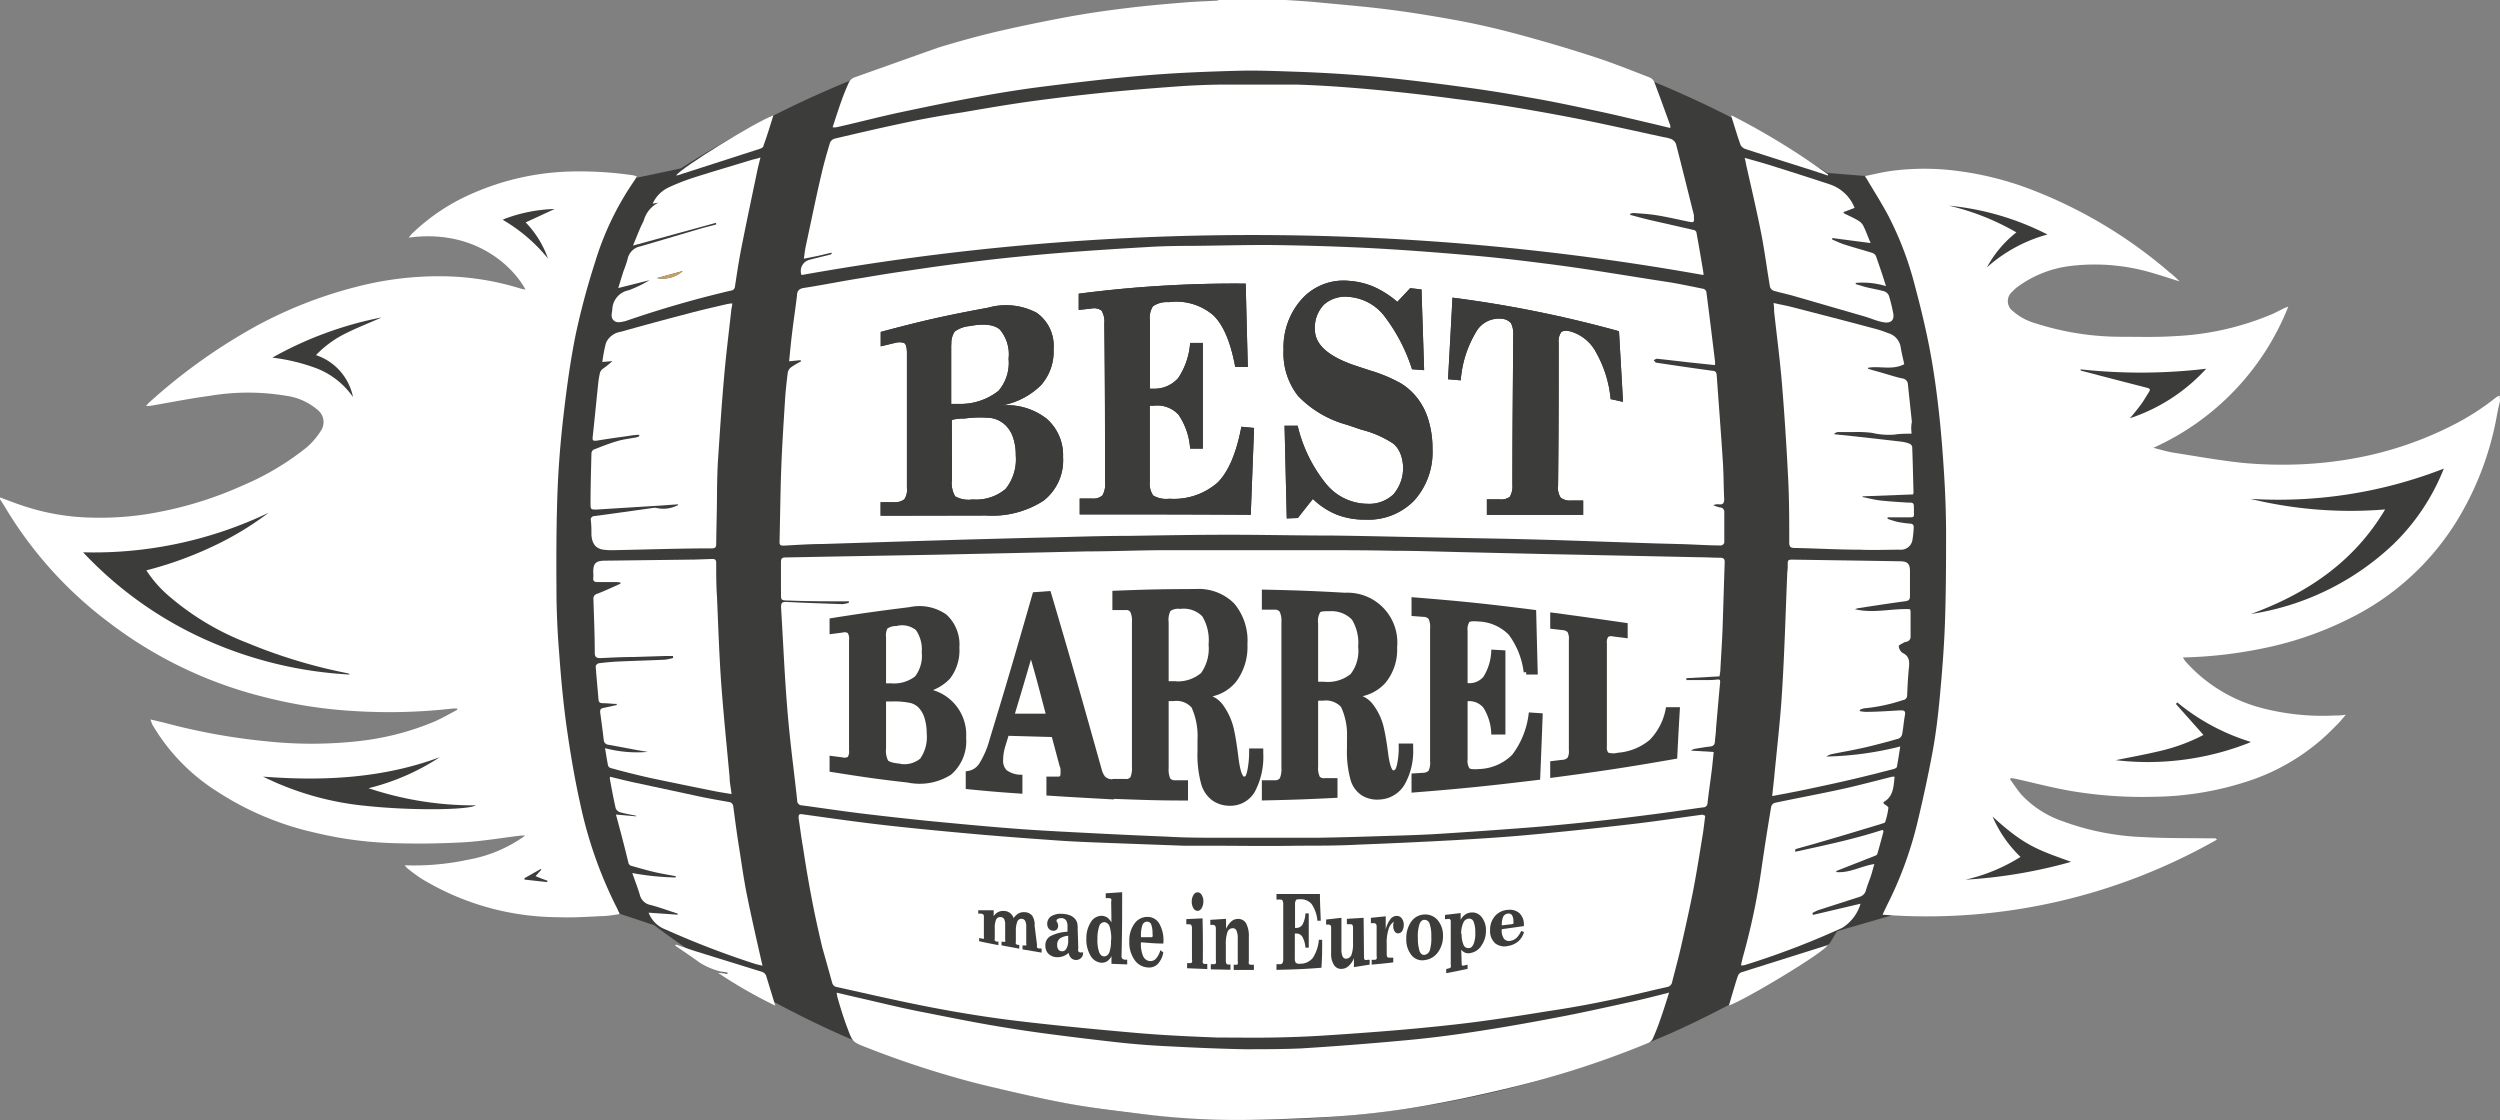 <?xml version="1.0" encoding="UTF-8"?> <svg xmlns="http://www.w3.org/2000/svg" viewBox="0 0 247.87 111.05"><rect x="0" y="0" width="247.87" height="111.05" fill="#808080" stroke="none"/> <defs> <style>.cls-1{fill:#3c3c3b;}.cls-2{fill:#fff;}.cls-3{fill:#ca9e67;}.cls-4{fill:none;stroke:#3c3c3b;stroke-miterlimit:10;stroke-width:0.5px;}</style> </defs> <g id="Слой_2" data-name="Слой 2"> <g id="Слой_1-2" data-name="Слой 1"> <path class="cls-1" d="M60.63,90.33A77.32,77.32,0,0,1,53,45.83,75.39,75.39,0,0,1,62.76,17.7l4.72-1q-1.37,37.52-2.72,75Z"></path> <path class="cls-1" d="M187.58,90.75c3.2-5.52,12.12-22.53,8.84-44.59a67.52,67.52,0,0,0-11.51-28.71l-4.72-.38,1.44,75.4Z"></path> <rect class="cls-1" x="49.76" y="19.62" width="6.83" height="6.83" rx="3.17"></rect> <rect class="cls-1" x="27.03" y="30.54" width="13.81" height="8.83" rx="3.17"></rect> <rect class="cls-1" x="25.17" y="74.65" width="24.64" height="6.33" rx="3.17"></rect> <rect class="cls-1" x="51.09" y="84.29" width="6.33" height="6.33" rx="3.17"></rect> <path class="cls-1" d="M32.92,60.2q6.78,6,5.84,7.67-1.68,3-27.95-7.67a3.2,3.2,0,0,1-2.23-.93A3.11,3.11,0,0,1,7.65,57V55.87a3.18,3.18,0,0,1,3.16-3.17c3.73-1,19.52-5.19,21.86-.75a2.37,2.37,0,0,1,.25.75,3.27,3.27,0,0,1,2.24.93,3.19,3.19,0,0,1,.93,2.24V57A3.18,3.18,0,0,1,32.92,60.2Z"></path> <path class="cls-1" d="M196.63,28.37l5-2.33a3.19,3.19,0,0,0,1.54-4.21l-1.75-1.21a4,4,0,0,1-1.91-.17,4.14,4.14,0,0,1-2.07-1.58l-4.85.83a3.19,3.19,0,0,0-1.53,4.21l1.36,2.92A3.19,3.19,0,0,0,196.63,28.37Z"></path> <rect class="cls-1" x="204.47" y="34.62" width="14.89" height="7.14" rx="3.17" transform="translate(427.21 35.02) rotate(168.94)"></rect> <rect class="cls-1" x="202.59" y="69.29" width="20.58" height="6.71" rx="3.17" transform="translate(425.76 145.28) rotate(-180)"></rect> <path class="cls-1" d="M197.11,88h6a3.18,3.18,0,0,0,3.16-3.17h0a3.18,3.18,0,0,0-3.16-3.17l-7.2-1.33c-.35.72-.7,1.48-1,2.26s-.65,1.51-.93,2.24h0A2.29,2.29,0,0,0,197.11,88Z"></path> <path class="cls-1" d="M221.62,59.9a3.49,3.49,0,0,0,1.3,2.3c4.44,3.15,17.61-9,19.23-10.49A3.77,3.77,0,0,0,244,50.19a2.31,2.31,0,0,0,.19-2l-.34-.87c-.52-1.3-2.27-1.84-3.89-1.19a29.1,29.1,0,0,1-11.35,2.43c-2.72,0-6.36-.42-7.65,1.32a15.79,15.79,0,0,0-1.52,3.79,2.64,2.64,0,0,0,0,.3,2.07,2.07,0,0,0,0,.35,3.71,3.71,0,0,0-1.8,1.52,2.28,2.28,0,0,0-.2,2l.34.87C218.25,60,220,60.55,221.62,59.9Z"></path> <path class="cls-1" d="M66.42,17.4a104.85,104.85,0,0,1,114.9-.15c1.35,2,2.35,3.51,2.87,4.23a5.18,5.18,0,0,1,.76,1.39,5.46,5.46,0,0,1,.22.79,23.2,23.2,0,0,0,1.36,3.73A56.1,56.1,0,0,1,189,38.2c.18,1.25.61,4.88.61,14.13,0,3.73-.1,7-.25,9.82-.11,2.28-.21,4.31-.48,7.08a89.46,89.46,0,0,1-2.27,13.65c-.08.3-.05.2-.85,3s-.85,3-1,3.22c-.56.8-2.67,3.31-2.68,3.32h0l-.12.2-.56.93a97.58,97.58,0,0,1-15.62,8.84A102.66,102.66,0,0,1,123.27,111a102.1,102.1,0,0,1-39.76-8.34,96.39,96.39,0,0,1-18.75-11c-.5-1.25-1.13-3-1.79-5,0,0-.06-.07,0-.13,0-.24.89-.23.88-.29s-.93,0-1.09-.38c0,0,0,0,0,0A113.94,113.94,0,0,1,60,74.22c-.44-2.62-1-7.64-1.13-17.5-.17-12.63-.2-19.11,2.23-27.11A55.89,55.89,0,0,1,66.42,17.4Z"></path> <path class="cls-2" d="M0,49.32c.94.34,1.87.72,2.82,1a22.69,22.69,0,0,0,6.22,1,30.09,30.09,0,0,0,6.63-.54,37.41,37.41,0,0,0,8.45-2.67,26.81,26.81,0,0,0,6.32-3.78,7.32,7.32,0,0,0,1.33-1.55,1.55,1.55,0,0,0-.34-2.19,6,6,0,0,0-3-1.34,22.9,22.9,0,0,0-7.66,0c-2,.27-3.95.66-5.93,1l-.37,0c.16-.17.24-.27.33-.35A56.26,56.26,0,0,1,25.45,32.3a43.15,43.15,0,0,1,9.76-3.83,32.66,32.66,0,0,1,8.58-1.08,26.94,26.94,0,0,1,7.82,1.22,2.87,2.87,0,0,0,.49.09c-1.37-2.5-5.25-6-11.58-5.14.14-.16.22-.28.32-.38a20,20,0,0,1,6-4,25.83,25.83,0,0,1,9.57-2.17,36.25,36.25,0,0,1,6.42.38l.3.09a3.76,3.76,0,0,1-.18.35A28.91,28.91,0,0,0,59,26a73.33,73.33,0,0,0-1.92,7.16c-.53,2.62-.89,5.28-1.2,7.94-.29,2.5-.5,5-.6,7.53-.12,3.2-.13,6.4-.11,9.59q0,3.27.27,6.53c.18,2.5.41,5,.76,7.47s.79,5.07,1.35,7.57a42.22,42.22,0,0,0,3.72,10.44c0,.09.09.18.13.27s0,0,0,.14c-.48.06-1,.16-1.46.18-1.52.06-3,.18-4.55.12A26.3,26.3,0,0,1,41.76,87.1c-.46-.3-.91-.64-1.36-1a4,4,0,0,1-.28-.31,25.38,25.38,0,0,0,6.28-.55,13.75,13.75,0,0,0,5.67-2.39,3.54,3.54,0,0,0-.46,0c-1.94.23-3.86.57-5.8.67-2.42.13-4.85.15-7.26.06a37.54,37.54,0,0,1-7.22-1,29.56,29.56,0,0,1-9.84-4.13,19.52,19.52,0,0,1-6.41-6.65L15,71.57l-.09-.24,1.4.33a62.05,62.05,0,0,0,10.22,1.85,42,42,0,0,0,8.75,0,27.06,27.06,0,0,0,7.87-2c.75-.34,1.46-.75,2.18-1.13l0-.13a3.23,3.23,0,0,0-.44,0,55.73,55.73,0,0,1-9.75.25,46.3,46.3,0,0,1-8.9-1.38,42,42,0,0,1-15.55-7.49A39.74,39.74,0,0,1,.54,50.35c-.17-.29-.36-.57-.54-.86Zm14.51,7.23a36.7,36.7,0,0,0,6.36-2.27,30.57,30.57,0,0,0,5.76-3.44A40.2,40.2,0,0,1,8.24,54.76,37.9,37.9,0,0,0,20.79,63.6a40,40,0,0,0,13.88,3.28.24.24,0,0,0-.17-.12,52.09,52.09,0,0,1-9.94-3,26.47,26.47,0,0,1-7.91-4.75A11.83,11.83,0,0,1,14.51,56.55Zm29,18.56C37.88,77.18,32,77.46,26.08,77a29.35,29.35,0,0,0,10.3,2.91c4.47.47,10,.41,10.8-.06a33,33,0,0,1-10.64-1.7A22.89,22.89,0,0,0,43.55,75.11ZM27,35.46a18.71,18.71,0,0,1,4.44,1.08A7.89,7.89,0,0,1,35,39.37a5.53,5.53,0,0,0-3.67-4.16A10.38,10.38,0,0,1,34.39,33c1.12-.56,2.29-1,3.45-1.53A36.35,36.35,0,0,0,27,35.46ZM49.82,21.78a16.34,16.34,0,0,1,4.51,3.85,9.9,9.9,0,0,0-2.21-3.58L55,20.72A15.29,15.29,0,0,0,49.82,21.78ZM53.1,86.87l.57-.64-.06-.07L52,87.07l0,.14,2.27.25,0-.14-.6-.22Z"></path> <path class="cls-2" d="M247.87,39.76c-.1.45-.21.89-.29,1.33a30.15,30.15,0,0,1-3.87,10.36,26,26,0,0,1-10.85,9.92,34.23,34.23,0,0,1-8.93,3,43.61,43.61,0,0,1-7.29.81l-.2,0a2,2,0,0,0,.24.39,15.27,15.27,0,0,0,7.5,4.61,23.77,23.77,0,0,0,7.32.76c.32,0,.64,0,1.09-.08-.37.43-.65.78-1,1.11a21,21,0,0,1-8.34,5.36A30.94,30.94,0,0,1,213.51,79a42.55,42.55,0,0,1-8.13-.57c-1.87-.32-3.72-.81-5.57-1.22l-.41-.07-.11.12c.38.52.73,1.07,1.15,1.55a10,10,0,0,0,4,2.59A25.81,25.81,0,0,0,212.58,83c2.11.12,4.23.09,6.35.12.25,0,.49,0,.73,0,0,0,0,0,.15.12a58.1,58.1,0,0,1-33.16,7.45c.26-.55.47-1,.68-1.41a37.69,37.69,0,0,0,2.73-7.53c.58-2.41,1.11-4.83,1.56-7.26.33-1.79.54-3.6.71-5.41.22-2.37.41-4.74.5-7.11.11-3,.12-6,.12-9,0-1.78-.06-3.55-.16-5.33-.13-2.2-.29-4.4-.53-6.59s-.53-4.33-.94-6.47-.94-4.3-1.51-6.43a32.43,32.43,0,0,0-2.53-6.65c-.63-1.21-1.37-2.37-2.07-3.55-.07-.14-.16-.26-.3-.49.88-.18,1.68-.38,2.5-.5a25.16,25.16,0,0,1,6.77,0,31.73,31.73,0,0,1,6.86,1.7A46.57,46.57,0,0,1,215.1,27a9.05,9.05,0,0,1,1,.9c-.87-.27-1.73-.56-2.6-.81a20,20,0,0,0-8.21-.72A11.07,11.07,0,0,0,200,28.47a3.64,3.64,0,0,0-.5.46,1.22,1.22,0,0,0,.08,1.92,5.73,5.73,0,0,0,2.25,1.21,27.75,27.75,0,0,0,8.33,1.33c1.8,0,3.61.06,5.41-.06a28,28,0,0,0,9.79-2.22l.77-.38a4.25,4.25,0,0,1,.75-.33,25.72,25.72,0,0,1-13.38,14c.75.19,1.4.39,2.05.49,2.25.35,4.5.76,6.76,1a42.46,42.46,0,0,0,5.41.16,38.84,38.84,0,0,0,7.11-.89,35.31,35.31,0,0,0,8.35-3,24.92,24.92,0,0,0,4.33-2.78,1.91,1.91,0,0,1,.32-.16ZM236.48,50.51c-3.09,5.21-7.76,8.34-13.31,10.37a26.31,26.31,0,0,0,14.21-7,21.36,21.36,0,0,0,4.92-7.42,45.05,45.05,0,0,1-19.18,3A41.92,41.92,0,0,0,236.48,50.51ZM218.74,36.56a55.23,55.23,0,0,1-12.46.06c0,.09.05.14.09.14q3.23.85,6.47,1.68c.33.08.39.17.21.45s-.47.79-.74,1.16-.76,1-1.14,1.42A17.8,17.8,0,0,0,218.74,36.56Zm4.43,37a21.15,21.15,0,0,1-7.3-3.92l-.13.16,2.73,3.07a18.24,18.24,0,0,1-4.27,1.58c-1.46.35-2.95.62-4.43.92A27.41,27.41,0,0,0,223.17,73.58ZM205.35,85.45c-3.38-1.22-4.64-1.61-7.79-4.49a12.16,12.16,0,0,0,2.77,4,17.5,17.5,0,0,1-5.46,2.26A49.49,49.49,0,0,0,205.35,85.45ZM203,23.25a27.08,27.08,0,0,0-9.78-2.86,24.33,24.33,0,0,1,6.7,2.65A11.1,11.1,0,0,0,197,26.51,14.87,14.87,0,0,1,203,23.25Z"></path> <path class="cls-2" d="M127.47,0c.91.06,1.82.11,2.73.19,2.48.24,5,.44,7.43.75,2.15.27,4.28.62,6.41,1s4.21.86,6.28,1.41q4,1.07,7.86,2.33c1.81.59,3.59,1.31,5.38,2a.88.88,0,0,1,.46.45c.54,1.43,1.06,2.86,1.58,4.3a1,1,0,0,1,0,.26l-1.65-.4c-1.82-.42-3.64-.87-5.48-1.26-2.32-.49-4.65-1-7-1.39-1.83-.34-3.67-.63-5.51-.89-2.23-.31-4.46-.6-6.69-.85-1.82-.21-3.65-.38-5.48-.51s-3.57-.22-5.36-.28-3.87-.15-5.8-.09c-3,.08-6,.2-9,.45-3.37.28-6.72.68-10.08,1.1-2.24.28-4.48.64-6.7,1.05-2.58.46-5.14,1-7.7,1.54-2.09.45-4.16,1-6.23,1.46a1.79,1.79,0,0,1-.37,0c.28-.84.53-1.64.81-2.43s.51-1.37.8-2a1,1,0,0,1,.49-.49c2.8-1,5.61-2,8.44-3C95,4.12,96.88,3.6,98.77,3.15c2.45-.57,4.92-1.07,7.4-1.53,1.9-.34,3.82-.61,5.73-.84s3.65-.38,5.48-.53c1.05-.09,2.11-.12,3.17-.18.1,0,.19,0,.29-.07Z"></path> <path class="cls-2" d="M79.37,35.71l-1.13.11c.1-1,.18-1.87.29-2.76.15-1.26.34-2.5.49-3.75,0-.42.17-.68.67-.76,2-.31,3.89-.7,5.83-1,1.51-.26,3-.5,4.55-.72,1.74-.26,3.48-.51,5.23-.73s3.64-.45,5.47-.63q3.18-.32,6.38-.55t6.68-.43c1.15-.07,2.29-.1,3.44-.11,3.09,0,6.19-.12,9.29-.08,3.29.05,6.59.15,9.88.33s6.51.44,9.76.72c2.29.2,4.57.47,6.84.76,2.1.26,4.2.57,6.29.9s4.25.68,6.36,1c1.07.19,2.14.41,3.21.63a.46.46,0,0,1,.28.28c.3,2.31.58,4.61.86,6.91a2.56,2.56,0,0,1,0,.37l-2.56-.27c-1.06-.12-2.13-.25-3.2-.36-.1,0-.21.09-.32.15.09.08.17.23.27.24q2.76.42,5.53.8c.3,0,.43.13.45.46.2,2.87.43,5.74.61,8.61.08,1.22.07,2.44.13,3.65,0,.43-.14.57-.54.52a1,1,0,0,0-.54.09,4,4,0,0,0,.64.22.44.44,0,0,1,.45.5c0,1,0,2,0,3a.41.41,0,0,1-.31.27c-1.27,0-2.54-.09-3.82-.13l-2.66-.07-8.59-.29c-2.08-.07-4.15-.12-6.23-.17l-10.19-.19c-2.32-.05-4.64-.1-7-.13-3.43,0-6.85-.08-10.28-.08s-6.62.06-9.93.11c-2.73,0-5.45.1-8.17.16s-5.42.14-8.12.21l-5.33.16-8.85.28c-1.27,0-2.55.1-3.82.16-.28,0-.38-.09-.37-.37.06-2.43.08-4.87.17-7.3s.24-4.58.38-6.87c.06-.88.16-1.77.27-2.65a.86.86,0,0,1,.32-.49c.3-.22.64-.4,1-.6Z"></path> <path class="cls-2" d="M170.49,67.06l-3.29.18v.19H169c.4,0,.8,0,1.2-.05s.36.1.34.35c-.14,1.5-.27,3-.4,4.5,0,.4-.08.8-.1,1.2s-.13.55-.51.59-1,.14-1.45.22a.82.82,0,0,0-.42.18l2.25.14c-.06.58-.11,1.11-.17,1.63-.14,1.14-.31,2.27-.44,3.41a.43.43,0,0,1-.45.45c-1.69.23-3.38.49-5.07.7q-3.1.41-6.23.74c-2.08.22-4.16.42-6.25.58q-4.42.34-8.87.62c-1.73.1-3.46.15-5.19.2-2.21.07-4.42.14-6.62.17-3.18,0-6.37,0-9.55,0-1.79,0-3.58,0-5.37-.11-3.05-.12-6.1-.27-9.14-.43-2.11-.11-4.21-.22-6.31-.39-2.71-.21-5.42-.47-8.13-.73-2.16-.22-4.33-.46-6.49-.72s-4.09-.56-6.13-.83a.46.46,0,0,1-.46-.49c-.24-2.23-.53-4.44-.76-6.67-.17-1.66-.3-3.33-.41-5-.16-2.5-.28-5-.43-7.5,0-.41.11-.52.5-.51,1.86.09,3.72.16,5.58.22a3.63,3.63,0,0,0,.64-.13l0-.15a1.26,1.26,0,0,0-.27,0c-1.74,0-3.47,0-5.21-.06-1.47-.06-1.21.12-1.25-1.22,0-.87,0-1.75,0-2.62,0-.33.1-.45.44-.45l5.89-.11,9-.16,7.47-.16,7.53-.17c2.52,0,5-.11,7.56-.12q7.47,0,14.93,0c2.68,0,5.37,0,8,.06,2.46,0,4.92.1,7.39.15l7.43.17,7.78.16,7.65.16c.69,0,1.38.05,2.06.05.35,0,.45.14.44.47-.08,2.27-.14,4.55-.22,6.82-.06,1.35-.15,2.69-.22,4C170.53,66.75,170.51,66.91,170.49,67.06Z"></path> <path class="cls-2" d="M169.07,80.88c-.08.59-.14,1.18-.23,1.76-.3,1.83-.58,3.65-.93,5.47s-.79,3.78-1.22,5.67c-.27,1.2-.6,2.38-.9,3.58a.6.6,0,0,1-.5.5c-2.08.46-4.15,1-6.24,1.41-1.88.39-3.77.72-5.67,1-2.39.39-4.78.76-7.18,1.07s-4.64.53-7,.74c-2.63.23-5.28.42-7.92.59-1.7.11-3.4.17-5.11.2s-3.64,0-5.46,0c-2.62-.1-5.24-.22-7.85-.44-4-.35-8-.73-11.93-1.2-2.77-.33-5.53-.77-8.27-1.29-3.28-.62-6.53-1.38-9.79-2.1a.57.57,0,0,1-.35-.36c-.33-1.18-.66-2.37-1-3.57-.32-1.37-.64-2.76-.91-4.15-.38-1.92-.71-3.86-1-5.79-.17-.94-.28-1.9-.43-2.84,0-.31,0-.45.35-.4,2.87.4,5.73.81,8.61,1.13s6.07.62,9.11.89c2.57.22,5.14.41,7.71.59,1.58.11,3.17.17,4.76.23l7.6.28c.74,0,1.49,0,2.24,0,3.06,0,6.13.06,9.2,0,2,0,4,0,6-.11q4.74-.18,9.48-.44c2.52-.15,5-.3,7.54-.54,3.37-.31,6.73-.67,10.09-1.06,2.32-.27,4.63-.62,6.94-.93C168.91,80.83,169,80.85,169.07,80.88Z"></path> <path class="cls-2" d="M161.61,21.3c.64.17,1.28.35,1.92.5l4.38,1c.12,0,.28.15.29.25.24,1.33.47,2.65.69,4a.89.89,0,0,1,0,.22,253.9,253.9,0,0,0-89.42,0,1.14,1.14,0,0,1,.83-1.52c.66-.18,1.33-.33,2-.5a.51.51,0,0,0,.15-.07l0-.13-1.31.31-1.44.29c.07-.47.11-.88.2-1.28.52-2.4,1-4.81,1.57-7.21.23-1,.52-2,.82-3a.71.71,0,0,1,.45-.41c2.37-.56,4.74-1.11,7.12-1.61,1.85-.39,3.71-.72,5.57-1,2.2-.38,4.41-.76,6.62-1.07q3.57-.49,7.17-.86c2.4-.25,4.81-.44,7.23-.62,1.48-.11,3-.18,4.46-.2,2.56,0,5.13,0,7.69,0,2.29.07,4.58.23,6.86.43,3,.27,6,.6,8.93,1q3,.36,6,.86c2.26.38,4.52.79,6.76,1.24,2.61.53,5.21,1.12,7.81,1.68a3.58,3.58,0,0,1,.75.19.93.93,0,0,1,.46.48c.61,2.35,1.19,4.71,1.78,7.07,0,.12,0,.23,0,.34.06.32-.1.39-.37.33-1.09-.22-2.18-.48-3.28-.66-.76-.13-1.53-.17-2.3-.23a1,1,0,0,0-.35.07Z"></path> <path class="cls-2" d="M165.49,98.4c-.31,1-.58,1.85-.89,2.73q-.32.93-.72,1.83a.92.92,0,0,1-.46.45,91.56,91.56,0,0,1-12.82,4.22c-2.61.64-5.24,1.24-7.88,1.73a82.27,82.27,0,0,1-10.82,1.37c-2.88.16-5.75.28-8.63.31a77,77,0,0,1-10.29-.62c-2.47-.31-5-.6-7.4-1.06-2.82-.53-5.62-1.19-8.42-1.87a94.71,94.71,0,0,1-11.26-3.64h0c-1.34-.53-1.36-.52-1.87-1.89-.38-1-.71-2.06-1-3.09a2.67,2.67,0,0,1-.07-.45l2,.47c2.09.47,4.18,1,6.28,1.41s4.13.83,6.2,1.2,3.93.66,5.9.93q3.66.49,7.33.9c1.61.18,3.23.31,4.84.39,2.62.14,5.24.26,7.86.31,1.87,0,3.75,0,5.62-.08q5.43-.34,10.84-.85c2.29-.22,4.58-.52,6.86-.88,2.67-.41,5.34-.89,8-1.4,2.4-.46,4.79-1,7.18-1.52,1.16-.25,2.31-.56,3.46-.84Z"></path> <path class="cls-2" d="M67.23,50l-1.65.12-6.43.4c-.55,0-.6,0-.6-.56,0-1.67.05-3.33.09-5a.49.49,0,0,1,.21-.38c.78-.3,1.56-.62,2.37-.85.62-.18,1.26-.25,1.9-.37a1.45,1.45,0,0,0,.26-.11l0-.14c-.45,0-.89.09-1.33.15-1,.14-2,.28-2.94.44-.29,0-.38,0-.35-.34.2-1.81.37-3.62.56-5.42a8.68,8.68,0,0,1,.17-1,.88.88,0,0,1,.3-.39,8,8,0,0,0,.93-.75l-1,.09A15.5,15.5,0,0,1,60.08,34a1.91,1.91,0,0,1,1.45-1.1q3.38-.95,6.76-1.83c1.23-.33,2.47-.61,3.71-.9a4,4,0,0,1,.6-.09c0,.25-.07.44-.09.63-.24,2.2-.52,4.39-.71,6.58-.24,2.66-.41,5.31-.59,8-.08,1.1-.1,2.21-.12,3.31,0,1.78-.06,3.55-.08,5.33,0,.31-.08.43-.41.44-3.3,0-6.59.12-9.89.18a5.39,5.39,0,0,1-1-.07c-.67-.14-1-.6-1.07-1.42,0-.49,0-1-.06-1.46a.35.35,0,0,1,.35-.43c1.95-.26,3.89-.54,5.84-.81a.76.76,0,0,1,.3,0,3.08,3.08,0,0,0,2.15-.28Z"></path> <path class="cls-2" d="M189.53,43c-.59,0-1.15,0-1.7.09a7.16,7.16,0,0,1-2.21-.17,11.29,11.29,0,0,0-1.84-.08c-.52,0-1,0-1.55,0a.53.53,0,0,0-.39.21l2.11.22,4.57.52a3.49,3.49,0,0,1,.83.21.48.48,0,0,1,.24.3c.06,1.52.09,3,.13,4.55,0,0,0,.08-.05.17l-5,.19,0,.07c.59.12,1.17.27,1.76.34.89.1,1.8.15,2.7.21.61,0,.64,0,.63.68,0,.85.14.78-.78.78h-1.83l0,.15a9.74,9.74,0,0,0,1,.31c.41.08.82.13,1.24.17.25,0,.37.15.35.39a9.59,9.59,0,0,1-.12,1.19,1.15,1.15,0,0,1-1.24,1c-1.34,0-2.69.06-4,0-2.15,0-4.29-.13-6.44-.17-.43,0-.54-.14-.54-.54,0-2.2,0-4.39-.12-6.58-.15-3-.35-6.09-.6-9.13-.2-2.41-.52-4.81-.78-7.21,0-.25,0-.5-.06-.83.66.15,1.27.26,1.86.41,2.67.69,5.34,1.38,8,2.09a11.56,11.56,0,0,1,1.51.49,1.72,1.72,0,0,1,1.24,1.39c.09.59.24,1.16.35,1.69-1.19.62-2.42.15-3.58.35v.11l1.75.5c.55.16,1.09.34,1.65.45a.63.63,0,0,1,.55.65l.39,3.67C189.47,42.22,189.49,42.58,189.53,43Z"></path> <path class="cls-2" d="M61.13,69.79c-.45,0-.89-.07-1.34-.07-.27,0-.43-.06-.45-.37-.09-1.1-.2-2.2-.28-3.3a.45.45,0,0,1,.31-.29c.64-.08,1.28-.14,1.92-.17,1.53-.07,3.07-.11,4.6-.18a5,5,0,0,0,.84-.17l0-.2H66l-3.17.1c-1.11,0-2.21.06-3.31.11-.38,0-.54-.1-.55-.5,0-1.77-.08-3.55-.13-5.32a.49.49,0,0,1,.38-.56c.78-.3,1.54-.66,2.3-1v-.11a2.7,2.7,0,0,0-.41-.05H59.23c-.29,0-.44-.09-.41-.4s0-.4,0-.6c0-.86.26-1.11,1.14-1.12l8.94-.11,1.71-.06c.3,0,.4.09.4.39,0,1.14,0,2.27.08,3.4.12,2.77.21,5.55.4,8.32.23,3.19.56,6.36.85,9.54,0,.53.12,1,.19,1.66-.65-.11-1.23-.19-1.79-.31q-3.1-.62-6.19-1.27c-1.35-.3-2.7-.64-4-1a.4.4,0,0,1-.26-.23c-.11-.54-.19-1.09-.3-1.74a12.48,12.48,0,0,0,4.24.37l-1-.17-2.91-.54a.5.5,0,0,1-.46-.48c-.11-.93-.23-1.85-.36-2.77,0-.28.11-.36.33-.4l1.33-.29Z"></path> <path class="cls-2" d="M183.91,60.4c1.83.45,3.63-.09,5.46,0a.86.86,0,0,1,.06.23c0,.82,0,1.63,0,2.45a.5.5,0,0,1-.42.55,1.29,1.29,0,0,0-.21.06c-.19.12-.54.26-.54.37a.91.91,0,0,0,.37.67c.71.33.7.89.63,1.53-.09.88-.13,1.77-.17,2.66a.45.45,0,0,1-.41.49,17,17,0,0,1-3.86.82,1.77,1.77,0,0,0-.42.15v.13a5,5,0,0,0,.54.07c1.18,0,2.35-.09,3.52-.15.37,0,.48.1.41.48-.12.63-.16,1.28-.28,1.91a.64.64,0,0,1-.34.41c-1.13.32-2.26.63-3.4.89s-2.1.42-3.15.63a1.61,1.61,0,0,0-.62.26,32.43,32.43,0,0,0,7.33-1c-.12.72-.21,1.34-.33,2,0,.09-.17.19-.27.22-1.32.34-2.63.68-4,1-1.61.38-3.24.73-4.86,1.07-1.05.22-2.1.41-3.24.63.07-.68.14-1.28.2-1.88.27-2.84.61-5.68.78-8.52.24-3.87.35-7.75.51-11.63,0-.22.05-.43.05-.64,0-.82-.06-.78.77-.77l7.35.11,3,.05c.78,0,1,.26,1,1s0,1.64,0,2.46c0,.35-.13.45-.46.5-1.56.21-3.12.45-4.68.69A2.91,2.91,0,0,0,183.91,60.4Z"></path> <path class="cls-2" d="M61.07,80.76l2,.18v-.06c-.52-.11-1-.19-1.54-.33a.74.74,0,0,1-.48-.39c-.23-1-.4-1.94-.58-2.91,0-.06,0-.13,0-.24.79.19,1.54.38,2.31.55L69.49,79c.91.19,1.83.35,2.74.51a.5.5,0,0,1,.48.49c.18,1.4.37,2.79.59,4.17s.45,3.06.76,4.58c.47,2.32,1,4.63,1.54,7-.27-.07-.57-.13-.85-.22A86.67,86.67,0,0,1,66,92.16a2.85,2.85,0,0,1-1.69-1.67l2.88.2,0-.11c-.89-.28-1.77-.61-2.67-.85a1.34,1.34,0,0,1-1.08-1c-.21-.71-.48-1.4-.75-2.17A26.46,26.46,0,0,0,67,87l0-.13c-.66-.12-1.32-.23-2-.38-.81-.19-1.62-.42-2.43-.65a.4.4,0,0,1-.25-.24C61.94,84,61.52,82.43,61.07,80.76Z"></path> <path class="cls-2" d="M178,84.45c2.9-.64,5.81-1.24,8.65-2.17l.1.14c-.2.75-.4,1.51-.62,2.25a.32.32,0,0,1-.18.16l-3.74,1.47s-.06,0-.19.16c1.39.13,2.5-.6,3.82-.79-.15.49-.27,1-.42,1.4s-.3.8-.42,1.21a.9.9,0,0,1-.63.64l-4.12,1.33a4.87,4.87,0,0,0-.56.28l.07.18,4.71-1.11A4.21,4.21,0,0,1,182.64,92a82.21,82.21,0,0,1-9.73,3.71,2.44,2.44,0,0,1-.3,0c.08-.34.14-.63.22-.92a67.09,67.09,0,0,0,1.78-8.4q.46-3.21,1-6.41a.55.55,0,0,1,.36-.38c2.21-.47,4.44-.88,6.64-1.36,1.68-.37,3.34-.82,5-1.23a.87.87,0,0,1,.23,0c-.09,1-.13,2-1.08,2.5a1.08,1.08,0,0,0,0,.16c.17.15.48.3.47.43a7.25,7.25,0,0,1-.31,1.38c0,.09-.21.15-.32.18-2,.61-4,1.22-6.05,1.81-.79.24-1.59.45-2.39.68-.07,0-.12.07-.18.1Z"></path> <path class="cls-2" d="M71,22.09l-8.24,2.26c.25-.61.47-1.16.7-1.7.12-.28.26-.54.38-.82a2.8,2.8,0,0,1,1.43-1.73l-.56.09a3.26,3.26,0,0,1,1.57-1.6,21.42,21.42,0,0,1,2.56-1c1.88-.6,3.77-1.15,5.66-1.73l.9-.24c-.12.48-.23.89-.32,1.32-.54,2.59-1.09,5.18-1.6,7.77-.24,1.23-.42,2.46-.61,3.69a.42.42,0,0,1-.39.41,106.41,106.41,0,0,0-10.39,3l-.16.05c-.38.06-.78.21-1.1-.11s-.14-.71-.12-1.1a2,2,0,0,1,1.62-1.87,11.81,11.81,0,0,0,2.07-1l-3.1.78c.2-.66.36-1.19.53-1.71a10.24,10.24,0,0,0,.39-1.14,1.6,1.6,0,0,1,1.3-1.29l6.17-1.82L71,22.26ZM67.7,26.87l-2.56.7A3,3,0,0,0,67.7,26.87Z"></path> <path class="cls-2" d="M185.47,24.1l-3.81-.5,0,.15c.39.16.77.35,1.17.48.92.3,1.86.55,2.79.84a.63.63,0,0,1,.37.3c.35,1,.67,1.92,1,3a7.84,7.84,0,0,0-3-.32l0,.12c.35.1.71.22,1.06.31.59.14,1.18.24,1.76.4a.8.8,0,0,1,.47.43,17.18,17.18,0,0,1,.43,1.75c.13.67-.22,1-.9.9s-1.28-.39-1.93-.58l-7.12-2.06c-.64-.18-1.29-.31-1.92-.5a.59.59,0,0,1-.35-.39c-.31-1.78-.53-3.57-.88-5.34-.46-2.32-1-4.61-1.52-6.92,0-.15-.06-.29-.11-.52.83.24,1.58.44,2.33.67,2,.63,4,1.26,6.05,1.94a4,4,0,0,1,2.52,2.35l-1.08.41,0,.12c.48.24,1,.46,1.44.73a1.3,1.3,0,0,1,.51.53C185,22.91,185.2,23.47,185.47,24.1Z"></path> <path class="cls-2" d="M171.42,99.69c.16-.54.29-1,.43-1.46s.29-1,.46-1.47a.62.62,0,0,1,.32-.35l8.57-2.7C180.92,94.4,172.9,99.21,171.42,99.69Z"></path> <path class="cls-2" d="M71.2,96.46l.93.09,0-.11a6.82,6.82,0,0,1-2.76-1c-.79-.58-1.61-1.12-2.42-1.68l.06-.11c.69.24,1.38.48,2.07.7l6.45,2a.69.69,0,0,1,.42.36c.31,1,.59,1.93.92,3A47.28,47.28,0,0,1,71.2,96.46Z"></path> <path class="cls-2" d="M76.68,11.44c-.33,1.06-.64,2.07-1,3.06,0,.12-.22.21-.36.26l-8.16,2.63h-.12C67.55,16.63,74.84,12.12,76.68,11.44Z"></path> <path class="cls-2" d="M171.66,11.43a71.28,71.28,0,0,1,9.59,5.87l0,.11-1.63-.54c-2.18-.69-4.37-1.38-6.54-2.09a.86.86,0,0,1-.5-.39c-.32-.89-.59-1.8-.87-2.7A1,1,0,0,1,171.66,11.43Z"></path> <path class="cls-3" d="M67.7,26.87a3,3,0,0,1-2.56.7Z"></path> <path class="cls-1" d="M87.31,51.13V49.79l1.35,0a1.51,1.51,0,0,0,1-.28,1.64,1.64,0,0,0,.26-1.1c0-5.35,0-8,0-13.39,0-.56-.09-.92-.27-1s-.51-.14-1,0l-1.33.32V32.91C91.55,31.78,93.68,31.3,98,30.5a6.51,6.51,0,0,1,4.78.51,4,4,0,0,1,1.68,3.6,5,5,0,0,1-1.25,3.58,7.36,7.36,0,0,1-3.84,2,6.39,6.39,0,0,1,4.42,1.34,4.8,4.8,0,0,1,1.61,3.79,5.08,5.08,0,0,1-1.93,4.32,9.36,9.36,0,0,1-5.7,1.47Zm7-17c0,2.37,0,3.55,0,5.92h.43l.58,0A6.08,6.08,0,0,0,99,38.75a4.27,4.27,0,0,0,1-3.18,3.81,3.81,0,0,0-.87-2.9c-.57-.49-1.57-.61-3-.34a2.94,2.94,0,0,0-1.47.54A2.06,2.06,0,0,0,94.33,34.17Zm.06,13.48a2.67,2.67,0,0,0,.33,1.6,2.69,2.69,0,0,0,1.73.31,4.52,4.52,0,0,0,3.28-1.05,4.7,4.7,0,0,0,1-3.33,5.26,5.26,0,0,0-.3-1.86A2.92,2.92,0,0,0,99.51,42a2.63,2.63,0,0,0-1.28-.56,11.36,11.36,0,0,0-2.62.06l-.36,0-.54.06a1.69,1.69,0,0,0-.34.09C94.38,44.09,94.38,45.28,94.39,47.65Z"></path> <path class="cls-1" d="M107.05,51V49.43l1.25,0a1.34,1.34,0,0,0,1-.31,2.09,2.09,0,0,0,.26-1.29c0-6.3,0-9.45-.07-15.75a2.09,2.09,0,0,0-.28-1.29,1.27,1.27,0,0,0-1-.2l-1.26.14V29.12a119.17,119.17,0,0,1,16.56-1c.08,3.3.12,4.95.21,8.26h-1.25c-.45-2.44-1.17-4.15-2.16-5.11a5.64,5.64,0,0,0-4.45-1.31,2.39,2.39,0,0,0-1.55.41,2.09,2.09,0,0,0-.3,1.38l0,6.79h.36a3.13,3.13,0,0,0,2.45-1.06A7.19,7.19,0,0,0,118,34l1.26,0c0,4.19,0,6.29,0,10.48H118a6.78,6.78,0,0,0-1.15-3.36,2.88,2.88,0,0,0-2.45-.9H114c0,3,0,4.53,0,7.54a2.06,2.06,0,0,0,.34,1.37,2.54,2.54,0,0,0,1.59.32,6.58,6.58,0,0,0,4.81-1.62q1.6-1.62,2.34-5.52l1.26.12c-.13,3.44-.2,5.16-.33,8.61C117.25,51,113.85,51,107.05,51Z"></path> <path class="cls-1" d="M127.58,51.4c-.09-3.67-.13-5.51-.22-9.19h1.3A14.39,14.39,0,0,0,131.5,48a5.35,5.35,0,0,0,4.06,1.95,3.49,3.49,0,0,0,2.6-.94,4,4,0,0,0,.7-4,2.61,2.61,0,0,0-.68-1A10.1,10.1,0,0,0,135,42.61l-1.44-.49a10.55,10.55,0,0,1-4.85-2.85,6.88,6.88,0,0,1-1.45-4.59,7.17,7.17,0,0,1,1.84-5.06,5.58,5.58,0,0,1,4.7-1.77,7.53,7.53,0,0,1,2.47.61,9.34,9.34,0,0,1,2.27,1.47l1.28-1.36,1.12.13c.1,3.22.16,4.83.26,8l-1.2-.09a17.37,17.37,0,0,0-2.79-5.33,4.9,4.9,0,0,0-3.44-1.84,3.19,3.19,0,0,0-2.5.76,3.27,3.27,0,0,0-.9,2.47c0,1.55,1.43,2.76,4.31,3.68l1.22.4a15,15,0,0,1,3,1.26,6.09,6.09,0,0,1,1.56,1.38,6.59,6.59,0,0,1,1.17,2.27,9.67,9.67,0,0,1,.4,2.85,7.18,7.18,0,0,1-1.8,5.1,6.33,6.33,0,0,1-4.82,1.91,7.76,7.76,0,0,1-2.86-.49,7.41,7.41,0,0,1-2.38-1.56c-.6.75-.9,1.13-1.49,1.89Z"></path> <path class="cls-1" d="M159.69,39.57A11.46,11.46,0,0,0,158.28,35a4.17,4.17,0,0,0-2.61-2.15c-.44-.09-.74-.06-.89.1a1.57,1.57,0,0,0-.24,1.06c0,5.67,0,8.5-.06,14.17a1.74,1.74,0,0,0,.26,1.16,1.51,1.51,0,0,0,1,.29l1.23,0v1.42c-3.82,0-5.73,0-9.55,0V49.51l1.27,0a1.42,1.42,0,0,0,1-.25,2,2,0,0,0,.26-1.2c0-5.93.05-8.89.08-14.82a2.28,2.28,0,0,0-.22-1.2,1.31,1.31,0,0,0-.88-.43A2.6,2.6,0,0,0,146.3,33a10.81,10.81,0,0,0-1.47,4.71l-1.26-.11c.18-3.25.27-4.86.44-8.09a118.62,118.62,0,0,1,16.51,3.33c.16,2.8.24,4.19.4,7Z"></path> <path class="cls-1" d="M87.31,51.13V49.79l1.35,0a1.51,1.51,0,0,0,1-.28,1.64,1.64,0,0,0,.26-1.1c0-5.35,0-8,0-13.39,0-.56-.09-.92-.27-1s-.51-.14-1,0l-1.33.32V32.91C91.55,31.78,93.68,31.3,98,30.5a6.51,6.51,0,0,1,4.78.51,4,4,0,0,1,1.68,3.6,5,5,0,0,1-1.25,3.58,7.36,7.36,0,0,1-3.84,2,6.39,6.39,0,0,1,4.42,1.34,4.8,4.8,0,0,1,1.61,3.79,5.08,5.08,0,0,1-1.93,4.32,9.36,9.36,0,0,1-5.7,1.47Zm7-17c0,2.37,0,3.55,0,5.92h.43l.58,0A6.08,6.08,0,0,0,99,38.75a4.27,4.27,0,0,0,1-3.18,3.81,3.81,0,0,0-.87-2.9c-.57-.49-1.57-.61-3-.34a2.94,2.94,0,0,0-1.47.54A2.06,2.06,0,0,0,94.33,34.17Zm.06,13.48a2.67,2.67,0,0,0,.33,1.6,2.69,2.69,0,0,0,1.73.31,4.52,4.52,0,0,0,3.28-1.05,4.7,4.7,0,0,0,1-3.33,5.26,5.26,0,0,0-.3-1.86A2.92,2.92,0,0,0,99.51,42a2.63,2.63,0,0,0-1.28-.56,11.36,11.36,0,0,0-2.62.06l-.36,0-.54.06a1.69,1.69,0,0,0-.34.09C94.38,44.09,94.38,45.28,94.39,47.65Z"></path> <path class="cls-1" d="M107.05,51V49.43l1.25,0a1.34,1.34,0,0,0,1-.31,2.09,2.09,0,0,0,.26-1.29c0-6.3,0-9.45-.07-15.75a2.09,2.09,0,0,0-.28-1.29,1.27,1.27,0,0,0-1-.2l-1.26.14V29.12a119.17,119.17,0,0,1,16.56-1c.08,3.3.12,4.95.21,8.26h-1.25c-.45-2.44-1.17-4.15-2.16-5.11a5.64,5.64,0,0,0-4.45-1.31,2.39,2.39,0,0,0-1.55.41,2.09,2.09,0,0,0-.3,1.38l0,6.79h.36a3.13,3.13,0,0,0,2.45-1.06A7.19,7.19,0,0,0,118,34l1.26,0c0,4.19,0,6.29,0,10.48H118a6.78,6.78,0,0,0-1.15-3.36,2.88,2.88,0,0,0-2.45-.9H114c0,3,0,4.53,0,7.54a2.06,2.06,0,0,0,.34,1.37,2.54,2.54,0,0,0,1.59.32,6.58,6.58,0,0,0,4.81-1.62q1.6-1.62,2.34-5.52l1.26.12c-.13,3.44-.2,5.16-.33,8.61C117.25,51,113.85,51,107.05,51Z"></path> <path class="cls-1" d="M127.58,51.4c-.09-3.67-.13-5.51-.22-9.19h1.3A14.39,14.39,0,0,0,131.5,48a5.35,5.35,0,0,0,4.06,1.95,3.49,3.49,0,0,0,2.6-.94,4,4,0,0,0,.7-4,2.61,2.61,0,0,0-.68-1A10.1,10.1,0,0,0,135,42.61l-1.44-.49a10.55,10.55,0,0,1-4.85-2.85,6.88,6.88,0,0,1-1.45-4.59,7.17,7.17,0,0,1,1.84-5.06,5.58,5.58,0,0,1,4.7-1.77,7.53,7.53,0,0,1,2.47.61,9.34,9.34,0,0,1,2.27,1.47l1.28-1.36,1.12.13c.1,3.22.16,4.83.26,8l-1.2-.09a17.37,17.37,0,0,0-2.79-5.33,4.9,4.9,0,0,0-3.44-1.84,3.19,3.19,0,0,0-2.5.76,3.27,3.27,0,0,0-.9,2.47c0,1.55,1.43,2.76,4.31,3.68l1.22.4a15,15,0,0,1,3,1.26,6.09,6.09,0,0,1,1.56,1.38,6.59,6.59,0,0,1,1.17,2.27,9.67,9.67,0,0,1,.4,2.85,7.18,7.18,0,0,1-1.8,5.1,6.33,6.33,0,0,1-4.82,1.91,7.76,7.76,0,0,1-2.86-.49,7.41,7.41,0,0,1-2.38-1.56c-.6.75-.9,1.13-1.49,1.89Z"></path> <path class="cls-1" d="M159.69,39.57A11.46,11.46,0,0,0,158.28,35a4.17,4.17,0,0,0-2.61-2.15c-.44-.09-.74-.06-.89.1a1.57,1.57,0,0,0-.24,1.06c0,5.67,0,8.5-.06,14.17a1.74,1.74,0,0,0,.26,1.16,1.51,1.51,0,0,0,1,.29l1.23,0v1.42c-3.82,0-5.73,0-9.55,0V49.51l1.27,0a1.42,1.42,0,0,0,1-.25,2,2,0,0,0,.26-1.2c0-5.93.05-8.89.08-14.82a2.28,2.28,0,0,0-.22-1.2,1.31,1.31,0,0,0-.88-.43A2.6,2.6,0,0,0,146.3,33a10.81,10.81,0,0,0-1.47,4.71l-1.26-.11c.18-3.25.27-4.86.44-8.09a118.62,118.62,0,0,1,16.51,3.33c.16,2.8.24,4.19.4,7Z"></path> <path class="cls-1" d="M102.82,93.7a.49.49,0,0,0,0,.24.3.3,0,0,0,.18.1l.27,0v.41l-1.89-.32v-.39l.2,0c.08,0,.14,0,.17,0a.36.36,0,0,0,0-.21V91.91a1.31,1.31,0,0,0-.1-.59.4.4,0,0,0-.33-.22.43.43,0,0,0-.45.26,2.48,2.48,0,0,0-.15,1v1a.41.41,0,0,0,0,.22.3.3,0,0,0,.18.1l.16,0v.38l-1.76-.33v-.36h.19a.21.21,0,0,0,.17,0,.31.31,0,0,0,0-.2V91.7a1.19,1.19,0,0,0-.1-.57.39.39,0,0,0-.33-.2.44.44,0,0,0-.46.23,2.09,2.09,0,0,0-.14.9v1a.35.35,0,0,0,0,.2s.08.07.17.1l.19,0v.35c-.76-.15-1.15-.22-1.91-.39V93l.3.06a.21.21,0,0,0,.17,0,.26.26,0,0,0,0-.18v-2a.26.26,0,0,0-.07-.22.53.53,0,0,0-.29-.08h-.2v-.33l1.53,0v.58a1.34,1.34,0,0,1,.46-.41,1.13,1.13,0,0,1,.59-.1,1,1,0,0,1,.57.2,1.08,1.08,0,0,1,.36.51,1.54,1.54,0,0,1,.49-.47,1.15,1.15,0,0,1,.6-.12,1,1,0,0,1,.75.35,1.63,1.63,0,0,1,.24,1Z"></path> <path class="cls-1" d="M106.91,94a.76.76,0,0,0,0,.31.23.23,0,0,0,.19.12.27.27,0,0,0,.13,0l.09,0a.07.07,0,0,1,.06,0,.13.13,0,0,1,0,.11.61.61,0,0,1-.24.48.69.69,0,0,1-.56.15.63.63,0,0,1-.42-.23.8.8,0,0,1-.2-.47,1.63,1.63,0,0,1-1.33.42,1.18,1.18,0,0,1-.73-.38,1.09,1.09,0,0,1-.25-.77,1,1,0,0,1,.53-.94,4.13,4.13,0,0,1,1.66-.42v-.47a1.12,1.12,0,0,0-.14-.66.58.58,0,0,0-.45-.22.8.8,0,0,0-.36.07.22.22,0,0,0-.14.2.43.43,0,0,0,.08.17.61.61,0,0,1,.08.32.48.48,0,0,1-.15.38.46.46,0,0,1-.38.11.59.59,0,0,1-.4-.21.72.72,0,0,1-.15-.45.89.89,0,0,1,.4-.78,1.82,1.82,0,0,1,1.13-.23,2.13,2.13,0,0,1,.71.14,1.26,1.26,0,0,1,.51.35,1.09,1.09,0,0,1,.22.39,2.65,2.65,0,0,1,.05.64Zm-1-1.22a1.68,1.68,0,0,0-.84.28.77.77,0,0,0-.25.63.71.71,0,0,0,.1.43.42.42,0,0,0,.3.19.46.46,0,0,0,.49-.23,1.43,1.43,0,0,0,.2-.79Z"></path> <path class="cls-1" d="M110.17,89.4a.48.48,0,0,0,0-.28.34.34,0,0,0-.25-.07h-.29v-.48l1.63-.11c0,2.51,0,3.76-.06,6.27a.48.48,0,0,0,.06.31.47.47,0,0,0,.3.11h.2v.47l-1.56-.06V94.8a1.31,1.31,0,0,1-.47.53,1,1,0,0,1-.64.11,1.36,1.36,0,0,1-1-.75,3.1,3.1,0,0,1-.38-1.63,2.94,2.94,0,0,1,.45-1.64,1.25,1.25,0,0,1,1.11-.62,1.07,1.07,0,0,1,.51.17,1.68,1.68,0,0,1,.42.48Zm0,3.82a3.8,3.8,0,0,0-.15-1.33.61.61,0,0,0-.51-.46.54.54,0,0,0-.52.39,3.74,3.74,0,0,0-.18,1.26,3.63,3.63,0,0,0,.15,1.27c.1.29.26.45.47.47s.42-.09.55-.37A3.15,3.15,0,0,0,110.15,93.22Z"></path> <path class="cls-1" d="M115.05,94.21l.29.22a2.22,2.22,0,0,1-.56,1.16,1.21,1.21,0,0,1-1,.33,1.7,1.7,0,0,1-1.32-.79,3,3,0,0,1-.49-1.81,2.81,2.81,0,0,1,.52-1.76,1.56,1.56,0,0,1,1.32-.65,1.33,1.33,0,0,1,1.14.68,3.32,3.32,0,0,1,.4,1.83v.13c-.89,0-1.34-.06-2.23-.12v.07a3,3,0,0,0,.22,1.3.8.8,0,0,0,.69.49.74.74,0,0,0,.59-.25A2.21,2.21,0,0,0,115.05,94.21Zm-1.92-1.29,1,0a.12.12,0,0,0,.14-.06.43.43,0,0,0,0-.24,2.7,2.7,0,0,0-.12-.94.44.44,0,0,0-.4-.3.5.5,0,0,0-.49.36A3.22,3.22,0,0,0,113.13,92.92Z"></path> <path class="cls-1" d="M119.26,95.18a.71.71,0,0,0,0,.3.22.22,0,0,0,.18.09l.26,0v.51l-2-.08v-.51H118a.19.19,0,0,0,.18-.08.62.62,0,0,0,0-.29c0-1.23,0-1.84,0-3.07a.49.49,0,0,0-.07-.32c0-.06-.14-.09-.29-.09h-.2v-.51l1.61-.08C119.27,92.72,119.27,93.54,119.26,95.18Zm-1.1-5.8a1.17,1.17,0,0,1,.17-.64.48.48,0,0,1,.41-.27.49.49,0,0,1,.41.27,1.14,1.14,0,0,1,.16.65,1.23,1.23,0,0,1-.17.65.48.48,0,0,1-.41.27.49.49,0,0,1-.41-.27A1.24,1.24,0,0,1,118.16,89.38Z"></path> <path class="cls-1" d="M120.05,96.11V95.6h.32a.22.22,0,0,0,.18-.09.62.62,0,0,0,0-.29v-3.1a.57.57,0,0,0-.07-.33.38.38,0,0,0-.3-.09H120V91.2l1.56-.1v1a2.19,2.19,0,0,1,.53-.75,1,1,0,0,1,.65-.24.89.89,0,0,1,.81.44,2.69,2.69,0,0,1,.27,1.36v2.35a.74.74,0,0,0,0,.3.22.22,0,0,0,.18.09h.32v.52h-2v-.52l.22,0c.1,0,.16,0,.18-.08a.65.65,0,0,0,0-.29V93.07a1.88,1.88,0,0,0-.12-.79.38.38,0,0,0-.38-.25.55.55,0,0,0-.52.38,3.54,3.54,0,0,0-.16,1.27v1.56a.62.62,0,0,0,.05.29.21.21,0,0,0,.18.1h.23v.52Z"></path> <path class="cls-1" d="M126.56,96.16V95.6h.33a.34.34,0,0,0,.27-.11,1,1,0,0,0,.07-.44c0-2.12,0-3.19,0-5.32a.87.87,0,0,0-.07-.44c0-.07-.13-.1-.27-.1h-.33v-.55h4.31c0,1.06.05,1.59.08,2.65h-.33a3.51,3.51,0,0,0-.57-1.65,1.41,1.41,0,0,0-1.16-.48c-.22,0-.36,0-.41.11a.86.86,0,0,0-.08.45V92h.1a.71.71,0,0,0,.64-.33,2.55,2.55,0,0,0,.29-1.11h.33c0,1.36,0,2,0,3.4h-.33a2.45,2.45,0,0,0-.31-1.09.69.69,0,0,0-.64-.31h-.1V95a.75.75,0,0,0,.09.45.53.53,0,0,0,.42.1,1.58,1.58,0,0,0,1.27-.57,3.82,3.82,0,0,0,.6-1.8l.33,0c0,1.11,0,1.66-.07,2.77C129.25,96.09,128.35,96.12,126.56,96.16Z"></path> <path class="cls-1" d="M135.24,94.86a.44.44,0,0,0,.07.3.4.4,0,0,0,.28,0h.1l.11,0v.48l-1.56.25V95a2,2,0,0,1-.51.76,1.06,1.06,0,0,1-.66.3.84.84,0,0,1-.8-.37,2,2,0,0,1-.29-1.18c0-1,0-1.48,0-2.46,0-.16,0-.27-.07-.31a.34.34,0,0,0-.28-.07h-.15v-.5L133,91c0,1.24,0,1.86,0,3.1a1.65,1.65,0,0,0,.12.74.36.36,0,0,0,.37.21.58.58,0,0,0,.51-.4,3.21,3.21,0,0,0,.15-1.17V92a.48.48,0,0,0-.07-.3c0-.05-.15-.07-.32-.07h-.22V91.1L135.2,91C135.22,92.51,135.22,93.29,135.24,94.86Z"></path> <path class="cls-1" d="M136,95.64v-.48l.31,0a.21.21,0,0,0,.18-.1.58.58,0,0,0,0-.28c0-1.15,0-1.73,0-2.88a.48.48,0,0,0-.07-.3.44.44,0,0,0-.3-.07h-.2V91l1.47-.15,0,1.31a2.69,2.69,0,0,1,.45-1,.8.8,0,0,1,.61-.35.61.61,0,0,1,.52.23,1,1,0,0,1,.21.62,1.24,1.24,0,0,1-.14.62.49.49,0,0,1-.39.26.38.38,0,0,1-.36-.18.84.84,0,0,1-.15-.52.88.88,0,0,1,0-.24.83.83,0,0,1,.08-.22,1.24,1.24,0,0,0-.55.76,4.4,4.4,0,0,0-.18,1.47v1a.56.56,0,0,0,.05.27s.09.07.18.07l.42,0v.47C137.31,95.52,136.87,95.56,136,95.64Z"></path> <path class="cls-1" d="M139.43,93.1a2.85,2.85,0,0,1,.49-1.72,1.66,1.66,0,0,1,1.3-.71,1.6,1.6,0,0,1,1.32.56,2.31,2.31,0,0,1,.53,1.54,2.67,2.67,0,0,1-.49,1.63,1.88,1.88,0,0,1-1.31.79,1.37,1.37,0,0,1-1.31-.47A2.44,2.44,0,0,1,139.43,93.1Zm1.15-.1a4.25,4.25,0,0,0,.17,1.31q.17.41.51.36a.65.65,0,0,0,.51-.48,4,4,0,0,0,.14-1.31,3.68,3.68,0,0,0-.17-1.3.52.52,0,0,0-.51-.38c-.23,0-.4.16-.5.45A3.86,3.86,0,0,0,140.58,93Z"></path> <path class="cls-1" d="M144.92,95.5a.41.41,0,0,0,.05.23.21.21,0,0,0,.17,0l.37-.08v.41c-.85.18-1.27.27-2.12.43v-.41l.27-.07a.27.27,0,0,0,.18-.11.49.49,0,0,0,0-.24c0-1.71,0-2.56,0-4.27a.33.33,0,0,0-.08-.26.41.41,0,0,0-.29,0h-.09l-.11,0v-.42l1.55-.18v.67a1.43,1.43,0,0,1,.46-.53,1.21,1.21,0,0,1,.63-.2,1.15,1.15,0,0,1,1,.47,2.05,2.05,0,0,1,.42,1.31,2.54,2.54,0,0,1-.43,1.47,1.58,1.58,0,0,1-1.06.76.91.91,0,0,1-.52,0,1,1,0,0,1-.44-.32Zm0-2.91a2.59,2.59,0,0,0,.19,1.1.5.5,0,0,0,.54.31c.21,0,.36-.18.47-.45a2.72,2.72,0,0,0,.15-1.09,2.77,2.77,0,0,0-.16-1.06.47.47,0,0,0-.48-.32.62.62,0,0,0-.54.4A2.58,2.58,0,0,0,144.87,92.59Z"></path> <path class="cls-1" d="M150.82,92.31l.28.09a1.85,1.85,0,0,1-.53.9,2,2,0,0,1-1,.48,1.5,1.5,0,0,1-1.32-.25,1.63,1.63,0,0,1-.51-1.29,2.06,2.06,0,0,1,.49-1.42,1.83,1.83,0,0,1,1.31-.61,1.41,1.41,0,0,1,1.14.36,1.56,1.56,0,0,1,.41,1.16v.09l-2.2.31v.05a1.43,1.43,0,0,0,.23.9.64.64,0,0,0,.68.19,1.12,1.12,0,0,0,.58-.3A2.34,2.34,0,0,0,150.82,92.31Zm-1.92-.56,1-.12a.21.21,0,0,0,.15-.07.26.26,0,0,0,0-.18,1.14,1.14,0,0,0-.13-.63.39.39,0,0,0-.4-.17.57.57,0,0,0-.48.31A2,2,0,0,0,148.9,91.75Z"></path> <path class="cls-1" d="M82.5,76.3V75.21l1,.13a.92.92,0,0,0,.74-.11,1.3,1.3,0,0,0,.19-.87V63.47a1.31,1.31,0,0,0-.19-.88.87.87,0,0,0-.74-.12l-1,.13V61.53c3.09-.49,4.64-.7,7.74-1.09a4.39,4.39,0,0,1,3.44.69,3.77,3.77,0,0,1,1.19,3.07A4.34,4.34,0,0,1,94,67.12a4.48,4.48,0,0,1-2.77,1.36,4.36,4.36,0,0,1,4.31,4.66,4.13,4.13,0,0,1-1.4,3.47,5.57,5.57,0,0,1-4.11.73C87,77,85.49,76.77,82.5,76.3Zm5.1-13.11V68l.31,0h.41a3.68,3.68,0,0,0,2.59-.76,3.62,3.62,0,0,0,.73-2.57A3.64,3.64,0,0,0,91,62.3a2.45,2.45,0,0,0-2.15-.48,1.77,1.77,0,0,0-1.06.33A1.73,1.73,0,0,0,87.6,63.19Zm0,11a2.45,2.45,0,0,0,.23,1.34q.23.31,1.23.42a2.72,2.72,0,0,0,2.37-.57,4,4,0,0,0,.7-2.68,5.34,5.34,0,0,0-.22-1.56,2.89,2.89,0,0,0-.62-1.12,2,2,0,0,0-.91-.55,7.41,7.41,0,0,0-1.89-.17h-.65a.86.86,0,0,0-.24,0Z"></path> <path class="cls-1" d="M104,78.64V77.25l.9,0a.46.46,0,0,0,.38-.14.7.7,0,0,0,.12-.46c0-.08,0-.17,0-.29s0-.27-.1-.47c-.33-1.23-.49-1.85-.82-3.06l-4.67-.13L99.41,74a6,6,0,0,0-.15.67,5.42,5.42,0,0,0-.05.65,1.57,1.57,0,0,0,.43,1.23,2.65,2.65,0,0,0,1.48.51v1.37C99.05,78.29,98,78.2,96,78V76.69a1.88,1.88,0,0,0,1.29-.83,8.88,8.88,0,0,0,1.06-2.45c1.7-5.57,2.55-8.48,4.26-14.45l1.36-.1c2,6.76,3,10.28,5,17.43a2.21,2.21,0,0,0,.43.9,1.34,1.34,0,0,0,.78.32V79C107.7,78.86,106.48,78.8,104,78.64Zm-1.8-14.09c-.76,2.62-1.14,3.91-1.91,6.46l3.71,0C103.31,68.43,103,67.12,102.23,64.55Z"></path> <path class="cls-1" d="M115.62,69.28v6.85a2.61,2.61,0,0,0,.18,1.17.83.83,0,0,0,.74.31h1v1.51c-2.82,0-4.23-.06-7-.16V77.48l1,0a.8.8,0,0,0,.75-.28,2.45,2.45,0,0,0,.19-1.15V61.7a2.36,2.36,0,0,0-.2-1.17.77.77,0,0,0-.74-.29l-1,0V58.82c3.22-.13,4.83-.16,8-.17A4.73,4.73,0,0,1,122.18,60a5.47,5.47,0,0,1,1.25,3.87,5.5,5.5,0,0,1-1.08,3.58,3.94,3.94,0,0,1-3,1.44v.19a2.3,2.3,0,0,1,1.73,1,6.3,6.3,0,0,1,1.08,2.59c.12.57.24,1.36.37,2.37.17,1.47.44,2.21.8,2.21s.43-.23.56-.68a9.71,9.71,0,0,0,.21-2.11H125v.22a7.14,7.14,0,0,1-.8,3.69A2.54,2.54,0,0,1,122,79.64a2.77,2.77,0,0,1-1.65-.48,2.81,2.81,0,0,1-1-1.44,10.8,10.8,0,0,1-.37-3.28c0-.49,0-.87,0-1.12a7.12,7.12,0,0,0-.62-3.3,2.25,2.25,0,0,0-2-.76h-.44Zm0-7.58v6.09l.31,0,.45,0a3.85,3.85,0,0,0,2.89-.89,4.47,4.47,0,0,0,.81-3,4.86,4.86,0,0,0-.67-2.94,2.84,2.84,0,0,0-2.39-.84,1.65,1.65,0,0,0-1.16.28A2.18,2.18,0,0,0,115.62,61.7Z"></path> <path class="cls-1" d="M130.44,69.28V76a2.26,2.26,0,0,0,.19,1.13.77.77,0,0,0,.73.27l1,0v1.46c-2.81.14-4.22.19-7,.25v-1.5l1,0a.83.83,0,0,0,.75-.32,2.47,2.47,0,0,0,.19-1.15V61.7a2.42,2.42,0,0,0-.2-1.17.81.81,0,0,0-.74-.33l-1,0V58.71c3.22.07,4.83.13,8,.31a4.69,4.69,0,0,1,4.91,5.16,4.9,4.9,0,0,1-1.08,3.34,4,4,0,0,1-3,1.35v.19a2.32,2.32,0,0,1,1.72.91A5.72,5.72,0,0,1,137,72.4c.12.54.25,1.29.37,2.23.17,1.38.44,2.06.8,2s.43-.23.56-.66a8.11,8.11,0,0,0,.2-2l.93,0v.2a6.5,6.5,0,0,1-.8,3.47,2.79,2.79,0,0,1-2.25,1.38,2.69,2.69,0,0,1-1.64-.36,2.49,2.49,0,0,1-1-1.32,10.16,10.16,0,0,1-.37-3.14c0-.47,0-.83,0-1.08a6.72,6.72,0,0,0-.63-3.17,2.29,2.29,0,0,0-2-.73h-.44Zm0-7.44v6l.31,0h.46a3.89,3.89,0,0,0,2.88-.83,4,4,0,0,0,.82-2.89,4.68,4.68,0,0,0-.67-2.84,3.07,3.07,0,0,0-2.39-.93c-.62,0-1,0-1.17.22A2,2,0,0,0,130.44,61.84Z"></path> <path class="cls-1" d="M140.2,78.32V76.93l.91-.06a1,1,0,0,0,.74-.31,2.06,2.06,0,0,0,.19-1.09V62.33a2.12,2.12,0,0,0-.19-1.11.94.94,0,0,0-.74-.31l-.91-.07V59.48c4.75.38,7.13.63,11.86,1.23l.15,5.92-.89,0a8.07,8.07,0,0,0-1.54-3.86,4.68,4.68,0,0,0-3.19-1.4c-.6-.06-1,0-1.11.15a1.69,1.69,0,0,0-.22,1.06v5.4h.26a2.07,2.07,0,0,0,1.76-.73,5.43,5.43,0,0,0,.82-2.58l.91.05v7.86l-.91,0a5.42,5.42,0,0,0-.82-2.56,2.09,2.09,0,0,0-1.76-.75h-.26v6a1.62,1.62,0,0,0,.24,1.07c.15.16.54.21,1.15.16A5.13,5.13,0,0,0,150.12,75a8.59,8.59,0,0,0,1.68-4.1l.9.06c-.09,2.44-.14,3.66-.24,6.12C147.57,77.67,145.11,77.93,140.2,78.32Z"></path> <path class="cls-1" d="M166.05,75c-4.83.84-7.25,1.21-12.1,1.85V75.7l.92-.11a1.09,1.09,0,0,0,.74-.29,1.53,1.53,0,0,0,.19-.92V63.45a1.66,1.66,0,0,0-.18-.94,1.11,1.11,0,0,0-.73-.29l-.94-.11V61c2.88.38,4.31.59,7.18,1v1L160,62.86a.91.91,0,0,0-.73.1,1.19,1.19,0,0,0-.2.83V74a1.13,1.13,0,0,0,.22.83,2,2,0,0,0,1.16.05,5.84,5.84,0,0,0,3.3-1.35,6.22,6.22,0,0,0,1.64-3.16l.91,0C166.19,72.24,166.14,73.16,166.05,75Z"></path> <path class="cls-1" d="M82.5,76.3V75.21l1,.13a.92.92,0,0,0,.74-.11,1.3,1.3,0,0,0,.19-.87V63.47a1.31,1.31,0,0,0-.19-.88.87.87,0,0,0-.74-.12l-1,.13V61.53c3.09-.49,4.64-.7,7.74-1.09a4.39,4.39,0,0,1,3.44.69,3.77,3.77,0,0,1,1.19,3.07A4.34,4.34,0,0,1,94,67.12a4.48,4.48,0,0,1-2.77,1.36,4.36,4.36,0,0,1,4.31,4.66,4.13,4.13,0,0,1-1.4,3.47,5.57,5.57,0,0,1-4.11.73C87,77,85.49,76.77,82.5,76.3Zm5.1-13.11V68l.31,0h.41a3.68,3.68,0,0,0,2.59-.76,3.62,3.62,0,0,0,.73-2.57A3.64,3.64,0,0,0,91,62.3a2.45,2.45,0,0,0-2.15-.48,1.77,1.77,0,0,0-1.06.33A1.73,1.73,0,0,0,87.6,63.19Zm0,11a2.45,2.45,0,0,0,.23,1.34q.23.31,1.23.42a2.72,2.72,0,0,0,2.37-.57,4,4,0,0,0,.7-2.68,5.34,5.34,0,0,0-.22-1.56,2.89,2.89,0,0,0-.62-1.12,2,2,0,0,0-.91-.55,7.41,7.41,0,0,0-1.89-.17h-.65a.86.86,0,0,0-.24,0Z"></path> <path class="cls-1" d="M104,78.64V77.25l.9,0a.46.46,0,0,0,.38-.14.7.7,0,0,0,.12-.46c0-.08,0-.17,0-.29s0-.27-.1-.47c-.33-1.23-.49-1.85-.82-3.06l-4.67-.13L99.41,74a6,6,0,0,0-.15.67,5.42,5.42,0,0,0-.05.65,1.57,1.57,0,0,0,.43,1.23,2.65,2.65,0,0,0,1.48.51v1.37C99.05,78.29,98,78.2,96,78V76.69a1.88,1.88,0,0,0,1.29-.83,8.88,8.88,0,0,0,1.06-2.45c1.7-5.57,2.55-8.48,4.26-14.45l1.36-.1c2,6.76,3,10.28,5,17.43a2.21,2.21,0,0,0,.43.9,1.34,1.34,0,0,0,.78.32V79C107.7,78.86,106.48,78.8,104,78.64Zm-1.8-14.09c-.76,2.62-1.14,3.91-1.91,6.46l3.71,0C103.31,68.43,103,67.12,102.23,64.55Z"></path> <path class="cls-1" d="M115.62,69.28v6.85a2.61,2.61,0,0,0,.18,1.17.83.83,0,0,0,.74.31h1v1.51c-2.82,0-4.23-.06-7-.16V77.48l1,0a.8.8,0,0,0,.75-.28,2.45,2.45,0,0,0,.19-1.15V61.7a2.36,2.36,0,0,0-.2-1.17.77.77,0,0,0-.74-.29l-1,0V58.82c3.22-.13,4.83-.16,8-.17A4.73,4.73,0,0,1,122.18,60a5.47,5.47,0,0,1,1.25,3.87,5.5,5.5,0,0,1-1.08,3.58,3.94,3.94,0,0,1-3,1.44v.19a2.3,2.3,0,0,1,1.73,1,6.3,6.3,0,0,1,1.08,2.59c.12.57.24,1.36.37,2.37.17,1.47.44,2.21.8,2.21s.43-.23.56-.68a9.71,9.71,0,0,0,.21-2.11H125v.22a7.14,7.14,0,0,1-.8,3.69A2.54,2.54,0,0,1,122,79.64a2.77,2.77,0,0,1-1.65-.48,2.81,2.81,0,0,1-1-1.44,10.8,10.8,0,0,1-.37-3.28c0-.49,0-.87,0-1.12a7.12,7.12,0,0,0-.62-3.3,2.25,2.25,0,0,0-2-.76h-.44Zm0-7.58v6.09l.31,0,.45,0a3.85,3.85,0,0,0,2.89-.89,4.47,4.47,0,0,0,.81-3,4.86,4.86,0,0,0-.67-2.94,2.84,2.84,0,0,0-2.39-.84,1.65,1.65,0,0,0-1.16.28A2.18,2.18,0,0,0,115.62,61.7Z"></path> <path class="cls-1" d="M130.44,69.28V76a2.26,2.26,0,0,0,.19,1.13.77.77,0,0,0,.73.27l1,0v1.46c-2.81.14-4.22.19-7,.25v-1.5l1,0a.83.83,0,0,0,.75-.32,2.47,2.47,0,0,0,.19-1.15V61.7a2.42,2.42,0,0,0-.2-1.17.81.81,0,0,0-.74-.33l-1,0V58.71c3.22.07,4.83.13,8,.31a4.69,4.69,0,0,1,4.91,5.16,4.9,4.9,0,0,1-1.08,3.34,4,4,0,0,1-3,1.35v.19a2.32,2.32,0,0,1,1.72.91A5.72,5.72,0,0,1,137,72.4c.12.54.25,1.29.37,2.23.17,1.38.44,2.06.8,2s.43-.23.56-.66a8.11,8.11,0,0,0,.2-2l.93,0v.2a6.5,6.5,0,0,1-.8,3.47,2.79,2.79,0,0,1-2.25,1.38,2.69,2.69,0,0,1-1.64-.36,2.49,2.49,0,0,1-1-1.32,10.16,10.16,0,0,1-.37-3.14c0-.47,0-.83,0-1.08a6.72,6.72,0,0,0-.63-3.17,2.29,2.29,0,0,0-2-.73h-.44Zm0-7.44v6l.31,0h.46a3.89,3.89,0,0,0,2.88-.83,4,4,0,0,0,.82-2.89,4.68,4.68,0,0,0-.67-2.84,3.07,3.07,0,0,0-2.39-.93c-.62,0-1,0-1.17.22A2,2,0,0,0,130.44,61.84Z"></path> <path class="cls-1" d="M140.2,78.32V76.93l.91-.06a1,1,0,0,0,.74-.31,2.06,2.06,0,0,0,.19-1.09V62.33a2.12,2.12,0,0,0-.19-1.11.94.94,0,0,0-.74-.31l-.91-.07V59.48c4.75.38,7.13.63,11.86,1.23l.15,5.92-.89,0a8.07,8.07,0,0,0-1.54-3.86,4.68,4.68,0,0,0-3.19-1.4c-.6-.06-1,0-1.11.15a1.69,1.69,0,0,0-.22,1.06v5.4h.26a2.07,2.07,0,0,0,1.76-.73,5.43,5.43,0,0,0,.82-2.58l.91.05v7.86l-.91,0a5.42,5.42,0,0,0-.82-2.56,2.09,2.09,0,0,0-1.76-.75h-.26v6a1.62,1.62,0,0,0,.24,1.07c.15.16.54.21,1.15.16A5.13,5.13,0,0,0,150.12,75a8.59,8.59,0,0,0,1.68-4.1l.9.06c-.09,2.44-.14,3.66-.24,6.12C147.57,77.67,145.11,77.93,140.2,78.32Z"></path> <path class="cls-1" d="M166.05,75c-4.83.84-7.25,1.21-12.1,1.85V75.7l.92-.11a1.09,1.09,0,0,0,.74-.29,1.53,1.53,0,0,0,.19-.92V63.45a1.66,1.66,0,0,0-.18-.94,1.11,1.11,0,0,0-.73-.29l-.94-.11V61c2.88.38,4.31.59,7.18,1v1L160,62.86a.91.91,0,0,0-.73.1,1.19,1.19,0,0,0-.2.83V74a1.13,1.13,0,0,0,.22.83,2,2,0,0,0,1.16.05,5.84,5.84,0,0,0,3.3-1.35,6.22,6.22,0,0,0,1.64-3.16l.91,0C166.19,72.24,166.14,73.16,166.05,75Z"></path> <path class="cls-4" d="M82.5,76.3V75.21l1,.13a.92.92,0,0,0,.74-.11,1.3,1.3,0,0,0,.19-.87V63.47a1.31,1.31,0,0,0-.19-.88.87.87,0,0,0-.74-.12l-1,.13V61.53c3.09-.49,4.64-.7,7.74-1.09a4.39,4.39,0,0,1,3.44.69,3.77,3.77,0,0,1,1.19,3.07A4.34,4.34,0,0,1,94,67.12a4.48,4.48,0,0,1-2.77,1.36,4.36,4.36,0,0,1,4.31,4.66,4.13,4.13,0,0,1-1.4,3.47,5.57,5.57,0,0,1-4.11.73C87,77,85.49,76.77,82.5,76.3Zm5.1-13.11V68l.31,0h.41a3.68,3.68,0,0,0,2.59-.76,3.62,3.62,0,0,0,.73-2.57A3.64,3.64,0,0,0,91,62.3a2.45,2.45,0,0,0-2.15-.48,1.77,1.77,0,0,0-1.06.33A1.73,1.73,0,0,0,87.6,63.19Zm0,11a2.45,2.45,0,0,0,.23,1.34q.23.31,1.23.42a2.72,2.72,0,0,0,2.37-.57,4,4,0,0,0,.7-2.68,5.34,5.34,0,0,0-.22-1.56,2.89,2.89,0,0,0-.62-1.12,2,2,0,0,0-.91-.55,7.41,7.41,0,0,0-1.89-.17h-.65a.86.86,0,0,0-.24,0Z"></path> <path class="cls-4" d="M104,78.64V77.25l.9,0a.46.46,0,0,0,.38-.14.7.7,0,0,0,.12-.46c0-.08,0-.17,0-.29s0-.27-.1-.47c-.33-1.23-.49-1.85-.82-3.06l-4.67-.13L99.41,74a6,6,0,0,0-.15.67,5.42,5.42,0,0,0-.05.65,1.57,1.57,0,0,0,.43,1.23,2.65,2.65,0,0,0,1.48.51v1.37C99.05,78.29,98,78.2,96,78V76.69a1.88,1.88,0,0,0,1.29-.83,8.88,8.88,0,0,0,1.06-2.45c1.7-5.57,2.55-8.48,4.26-14.45l1.36-.1c2,6.76,3,10.28,5,17.43a2.21,2.21,0,0,0,.43.9,1.34,1.34,0,0,0,.78.32V79C107.7,78.86,106.48,78.8,104,78.64Zm-1.8-14.09c-.76,2.62-1.14,3.91-1.91,6.46l3.71,0C103.31,68.43,103,67.12,102.23,64.55Z"></path> <path class="cls-4" d="M115.62,69.28v6.85a2.61,2.61,0,0,0,.18,1.17.83.83,0,0,0,.74.31h1v1.51c-2.82,0-4.23-.06-7-.16V77.48l1,0a.8.8,0,0,0,.75-.28,2.45,2.45,0,0,0,.19-1.15V61.7a2.36,2.36,0,0,0-.2-1.17.77.77,0,0,0-.74-.29l-1,0V58.82c3.22-.13,4.83-.16,8-.17A4.73,4.73,0,0,1,122.18,60a5.47,5.47,0,0,1,1.25,3.87,5.5,5.5,0,0,1-1.08,3.58,3.94,3.94,0,0,1-3,1.44v.19a2.3,2.3,0,0,1,1.73,1,6.3,6.3,0,0,1,1.08,2.59c.12.57.24,1.36.37,2.37.17,1.47.44,2.21.8,2.21s.43-.23.56-.68a9.71,9.71,0,0,0,.21-2.11H125v.22a7.14,7.14,0,0,1-.8,3.69A2.54,2.54,0,0,1,122,79.64a2.77,2.77,0,0,1-1.65-.48,2.81,2.81,0,0,1-1-1.44,10.8,10.8,0,0,1-.37-3.28c0-.49,0-.87,0-1.12a7.12,7.12,0,0,0-.62-3.3,2.25,2.25,0,0,0-2-.76h-.44Zm0-7.58v6.09l.31,0,.45,0a3.85,3.85,0,0,0,2.89-.89,4.47,4.47,0,0,0,.81-3,4.86,4.86,0,0,0-.67-2.94,2.84,2.84,0,0,0-2.39-.84,1.65,1.65,0,0,0-1.16.28A2.18,2.18,0,0,0,115.62,61.7Z"></path> <path class="cls-4" d="M130.44,69.28V76a2.26,2.26,0,0,0,.19,1.13.77.77,0,0,0,.73.27l1,0v1.46c-2.81.14-4.22.19-7,.25v-1.5l1,0a.83.83,0,0,0,.75-.32,2.47,2.47,0,0,0,.19-1.15V61.7a2.42,2.42,0,0,0-.2-1.17.81.81,0,0,0-.74-.33l-1,0V58.71c3.22.07,4.83.13,8,.31a4.69,4.69,0,0,1,4.91,5.16,4.9,4.9,0,0,1-1.08,3.34,4,4,0,0,1-3,1.35v.19a2.32,2.32,0,0,1,1.72.91A5.72,5.72,0,0,1,137,72.4c.12.54.25,1.29.37,2.23.17,1.38.44,2.06.8,2s.43-.23.56-.66a8.11,8.11,0,0,0,.2-2l.93,0v.2a6.5,6.5,0,0,1-.8,3.47,2.79,2.79,0,0,1-2.25,1.38,2.69,2.69,0,0,1-1.64-.36,2.49,2.49,0,0,1-1-1.32,10.16,10.16,0,0,1-.37-3.14c0-.47,0-.83,0-1.08a6.72,6.72,0,0,0-.63-3.17,2.29,2.29,0,0,0-2-.73h-.44Zm0-7.44v6l.31,0h.46a3.89,3.89,0,0,0,2.88-.83,4,4,0,0,0,.82-2.89,4.68,4.68,0,0,0-.67-2.84,3.07,3.07,0,0,0-2.39-.93c-.62,0-1,0-1.17.22A2,2,0,0,0,130.44,61.84Z"></path> <path class="cls-4" d="M140.2,78.32V76.93l.91-.06a1,1,0,0,0,.74-.31,2.06,2.06,0,0,0,.19-1.09V62.33a2.12,2.12,0,0,0-.19-1.11.94.94,0,0,0-.74-.31l-.91-.07V59.48c4.75.38,7.13.63,11.86,1.23l.15,5.92-.89,0a8.07,8.07,0,0,0-1.54-3.86,4.68,4.68,0,0,0-3.19-1.4c-.6-.06-1,0-1.11.15a1.69,1.69,0,0,0-.22,1.06v5.4h.26a2.07,2.07,0,0,0,1.76-.73,5.43,5.43,0,0,0,.82-2.58l.91.05v7.86l-.91,0a5.42,5.42,0,0,0-.82-2.56,2.09,2.09,0,0,0-1.76-.75h-.26v6a1.62,1.62,0,0,0,.24,1.07c.15.16.54.21,1.15.16A5.13,5.13,0,0,0,150.12,75a8.59,8.59,0,0,0,1.68-4.1l.9.06c-.09,2.44-.14,3.66-.24,6.12C147.57,77.67,145.11,77.93,140.2,78.32Z"></path> <path class="cls-4" d="M166.05,75c-4.83.84-7.25,1.21-12.1,1.85V75.7l.92-.11a1.09,1.09,0,0,0,.74-.29,1.53,1.53,0,0,0,.19-.92V63.45a1.66,1.66,0,0,0-.18-.94,1.11,1.11,0,0,0-.73-.29l-.94-.11V61c2.88.38,4.31.59,7.18,1v1L160,62.86a.91.91,0,0,0-.73.1,1.19,1.19,0,0,0-.2.83V74a1.13,1.13,0,0,0,.22.83,2,2,0,0,0,1.16.05,5.84,5.84,0,0,0,3.3-1.35,6.22,6.22,0,0,0,1.64-3.16l.91,0C166.19,72.24,166.14,73.16,166.05,75Z"></path> </g> </g> </svg> 